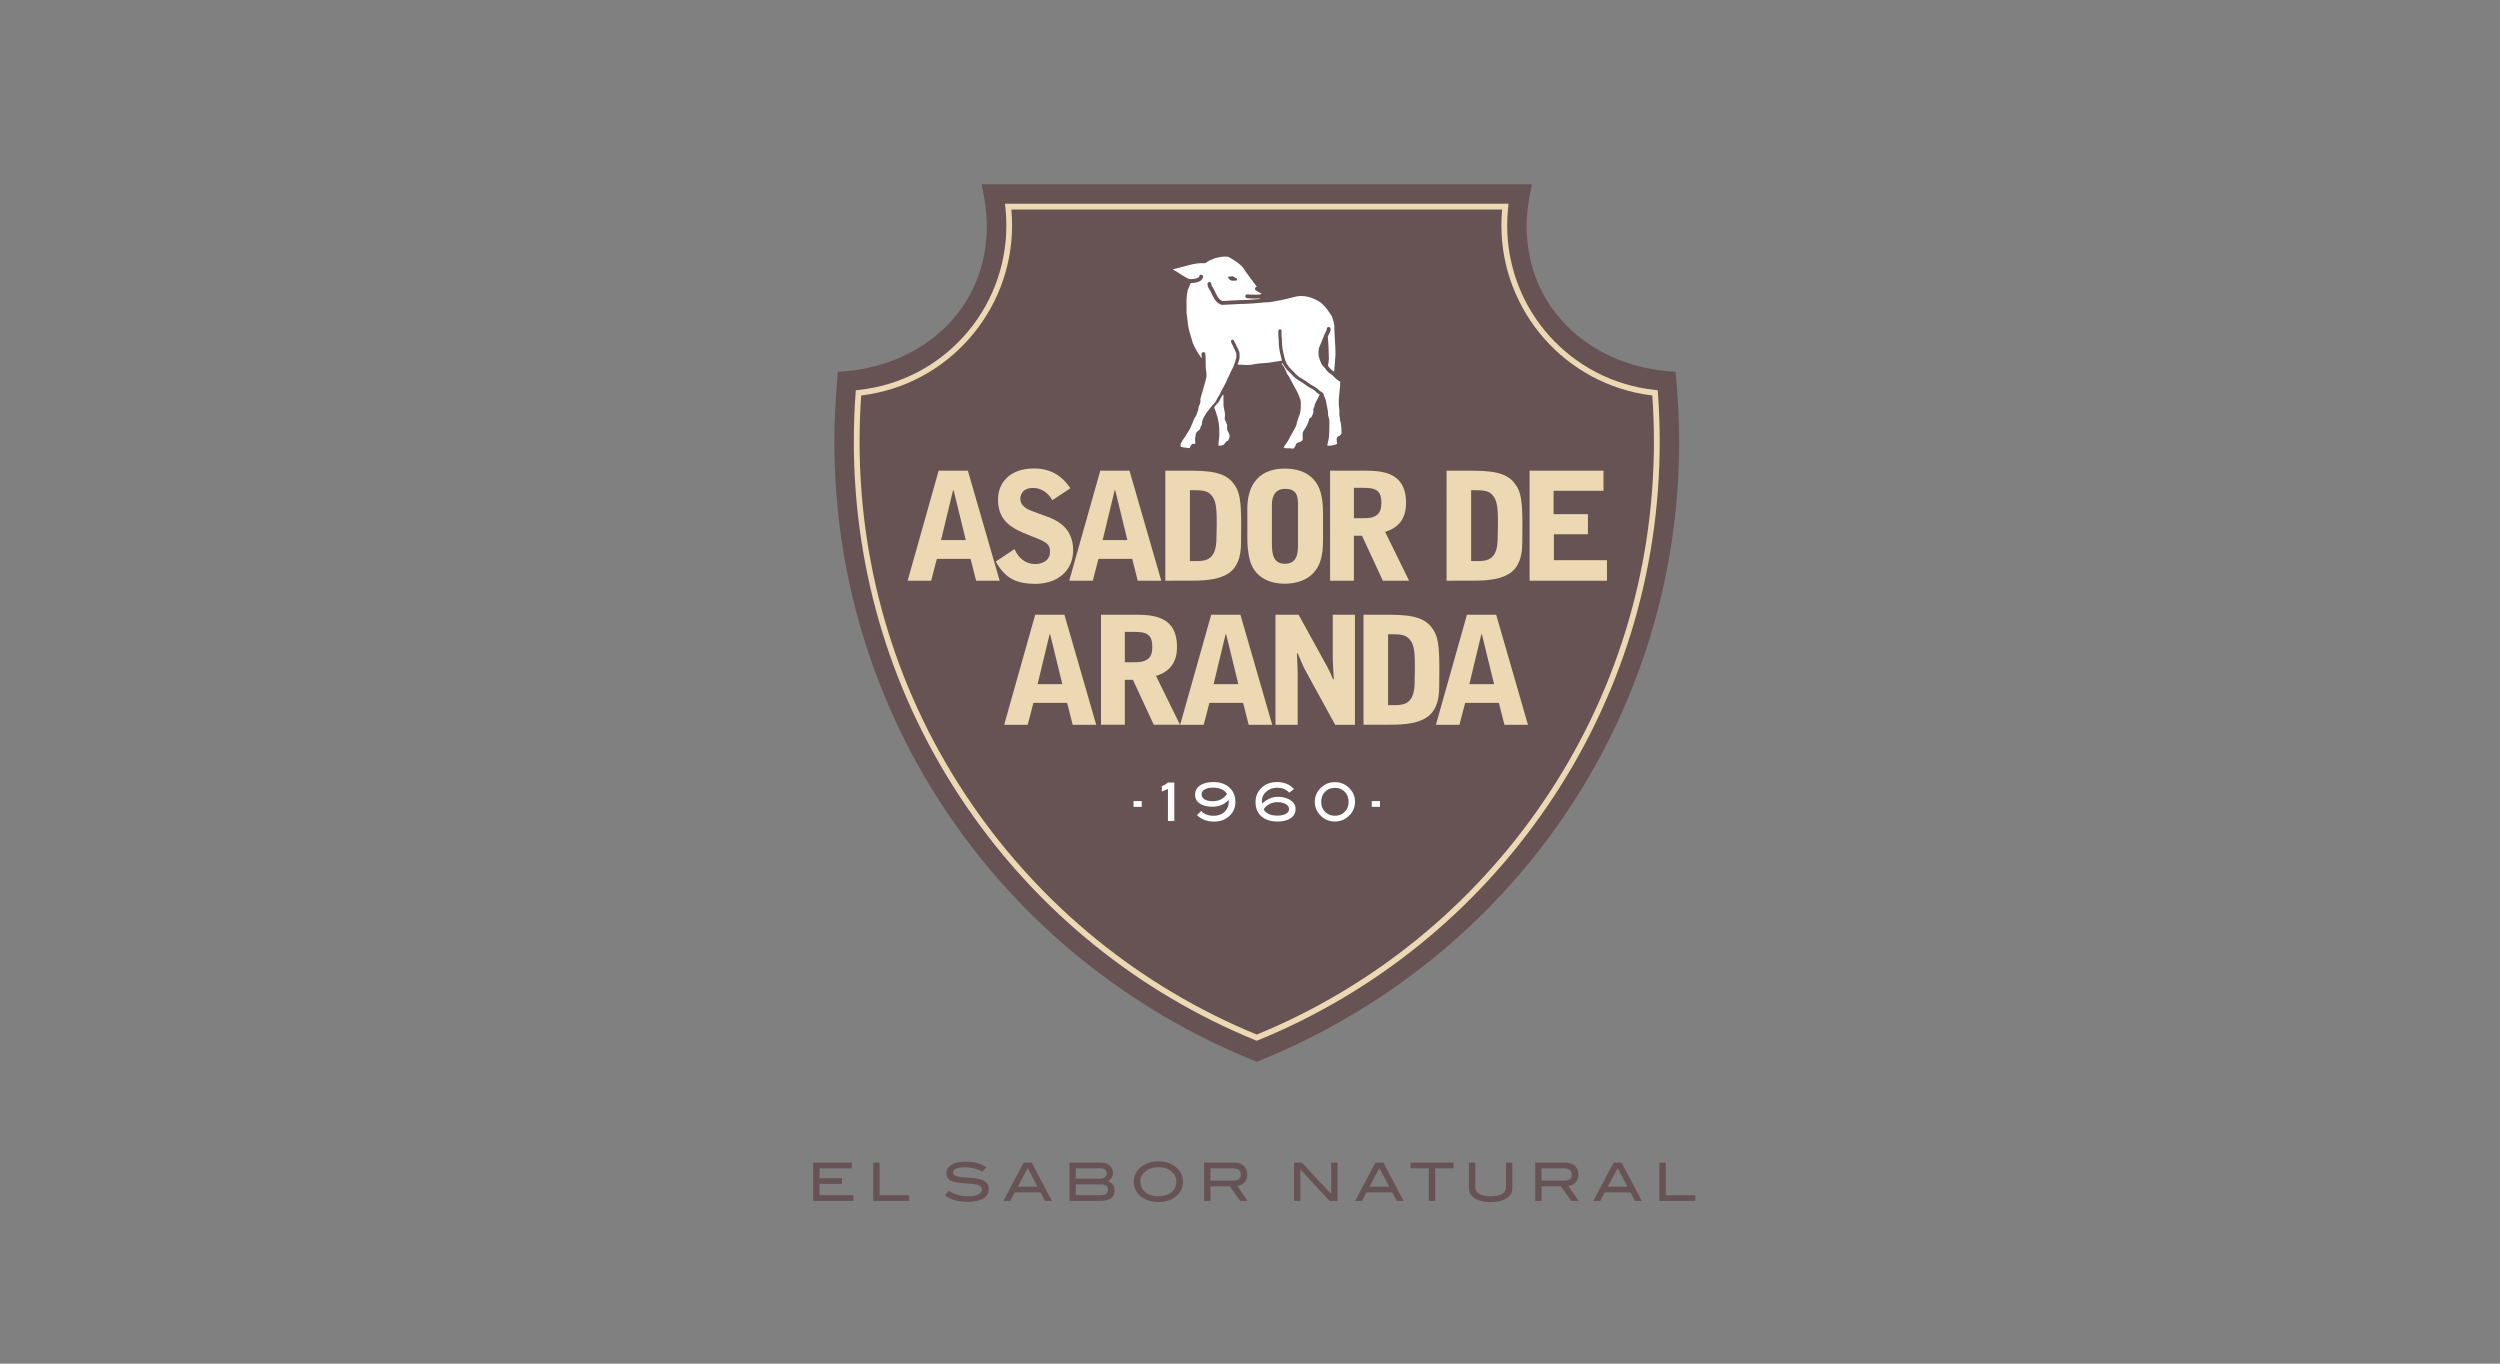 <?xml version="1.0" encoding="utf-8"?>
<!-- Generator: Adobe Illustrator 16.0.0, SVG Export Plug-In . SVG Version: 6.00 Build 0)  -->
<!DOCTYPE svg PUBLIC "-//W3C//DTD SVG 1.1//EN" "http://www.w3.org/Graphics/SVG/1.1/DTD/svg11.dtd">
<svg version="1.1" id="Asador_de_Aranda" xmlns="http://www.w3.org/2000/svg" xmlns:xlink="http://www.w3.org/1999/xlink" x="0px"
	 y="0px" width="220px" height="120px" viewBox="0 0 220 120" enable-background="new 0 0 220 120" xml:space="preserve">
<rect x="0" y="0" width="220" height="120" fill="#808080" stroke="none"/>
<path fill="#685354" d="M147.46,32.762l-0.005-0.047l-0.047-0.002c-3.564-0.174-6.835-1.498-9.209-3.727
	c-2.521-2.367-3.854-5.532-3.854-9.153c0-1.226,0.216-2.356,0.443-3.553l0.012-0.064H86.387l0.013,0.064
	c0.228,1.197,0.443,2.328,0.443,3.553c0,3.622-1.333,6.787-3.855,9.153c-2.374,2.229-5.645,3.553-9.208,3.727l-0.047,0.002
	l-0.004,0.047c-0.208,2.335-0.307,4.279-0.307,6.12c0,24.085,14.583,45.495,37.153,54.546l0.02,0.008l0.021-0.008
	c22.568-9.051,37.151-30.461,37.151-54.546C147.766,37.045,147.669,35.101,147.46,32.762"/>
<rect x="99.751" y="70.496" fill="#FFFFFF" width="0.722" height="0.508"/>
<path fill="#FFFFFF" d="M103.339,72.24h-0.56v-2.814l-0.54,0.232v-0.484c0.203-0.066,0.383-0.168,0.54-0.309h0.56V72.24z"/>
<path fill="#FFFFFF" d="M108.105,70.395c-0.345,0.396-0.815,0.596-1.412,0.596c-0.469,0-0.841-0.094-1.116-0.283
	c-0.274-0.191-0.412-0.443-0.412-0.762c0-0.342,0.144-0.615,0.432-0.82c0.287-0.203,0.683-0.305,1.186-0.305
	c0.587,0,1.056,0.16,1.407,0.48c0.351,0.32,0.526,0.746,0.526,1.277c0,0.508-0.187,0.926-0.56,1.256
	c-0.351,0.311-0.787,0.467-1.309,0.467c-0.621,0-1.127-0.191-1.515-0.574l0.378-0.363c0.238,0.283,0.605,0.424,1.099,0.424
	c0.199,0,0.387-0.033,0.564-0.102c0.23-0.09,0.413-0.236,0.552-0.436c0.139-0.201,0.208-0.424,0.208-0.67
	C108.134,70.506,108.124,70.445,108.105,70.395 M107.979,69.869c-0.227-0.371-0.64-0.557-1.241-0.557
	c-0.311,0-0.555,0.055-0.732,0.162c-0.179,0.107-0.268,0.25-0.268,0.424c0,0.184,0.087,0.332,0.261,0.441
	c0.174,0.111,0.414,0.166,0.721,0.166C107.266,70.506,107.686,70.295,107.979,69.869"/>
<path fill="#FFFFFF" d="M111.069,70.701c0.444-0.387,0.902-0.582,1.374-0.582c0.463,0,0.84,0.102,1.131,0.303
	c0.29,0.201,0.436,0.457,0.436,0.768c0,0.338-0.14,0.605-0.417,0.805c-0.278,0.197-0.667,0.297-1.168,0.297
	c-0.611,0-1.088-0.152-1.428-0.459c-0.34-0.305-0.511-0.725-0.511-1.26c0-0.385,0.107-0.721,0.322-1.01
	c0.369-0.496,0.895-0.742,1.574-0.742c0.622,0,1.115,0.203,1.482,0.611l-0.41,0.324c-0.255-0.289-0.612-0.434-1.072-0.434
	c-0.279,0-0.524,0.064-0.735,0.191c-0.401,0.242-0.602,0.568-0.602,0.979C111.046,70.549,111.054,70.619,111.069,70.701
	 M111.195,71.213c0.201,0.373,0.606,0.561,1.216,0.561c0.314,0,0.563-0.053,0.748-0.16s0.277-0.244,0.277-0.41
	c0-0.176-0.094-0.322-0.28-0.439c-0.187-0.115-0.43-0.174-0.731-0.174C111.909,70.59,111.5,70.797,111.195,71.213"/>
<path fill="#FFFFFF" d="M119.242,70.555c0,0.48-0.174,0.889-0.522,1.229c-0.348,0.338-0.764,0.508-1.248,0.508
	c-0.488,0-0.903-0.168-1.244-0.504c-0.352-0.346-0.526-0.756-0.526-1.232c0-0.473,0.177-0.881,0.531-1.227
	c0.341-0.332,0.754-0.5,1.239-0.5c0.49,0,0.905,0.168,1.244,0.5C119.066,69.674,119.242,70.082,119.242,70.555 M118.679,70.561
	c0-0.361-0.113-0.656-0.339-0.885c-0.225-0.229-0.515-0.344-0.868-0.344c-0.354,0-0.645,0.115-0.869,0.344
	c-0.226,0.229-0.338,0.523-0.338,0.885c0,0.357,0.113,0.652,0.34,0.881c0.227,0.23,0.516,0.346,0.867,0.346
	c0.351,0,0.64-0.115,0.866-0.346C118.564,71.213,118.679,70.918,118.679,70.561"/>
<rect x="120.715" y="70.496" fill="#FFFFFF" width="0.723" height="0.508"/>
<path fill="#ECD8B3" d="M110.498,91.549c-10.331-4.225-19.136-11.344-25.461-20.59c-6.477-9.469-9.9-20.561-9.9-32.077
	c0-1.46,0.053-2.916,0.159-4.328l0.015-0.211l0.211-0.022c7.432-0.787,13.036-7.015,13.036-14.488c0-0.542-0.03-1.087-0.089-1.622
	l-0.031-0.281h44.314l-0.03,0.281c-0.06,0.534-0.09,1.08-0.09,1.622c0,7.474,5.604,13.702,13.036,14.488l0.21,0.022l0.016,0.211
	c0.105,1.412,0.159,2.868,0.159,4.328c0,11.516-3.424,22.608-9.901,32.077c-6.324,9.246-15.129,16.365-25.46,20.59l-0.097,0.039
	L110.498,91.549z M89.01,18.547c0.036,0.424,0.054,0.857,0.054,1.286c0,7.586-5.673,14.017-13.196,14.958l-0.083,0.011l-0.006,0.083
	c-0.091,1.308-0.136,2.653-0.136,3.997c0,11.415,3.393,22.407,9.812,31.79c6.24,9.121,14.919,16.158,25.1,20.354l0.038,0.016
	l0.039-0.016c10.181-4.195,18.86-11.232,25.1-20.354c6.419-9.383,9.812-20.376,9.812-31.79c0-1.344-0.046-2.688-0.137-3.997
	l-0.006-0.083l-0.083-0.011c-7.522-0.941-13.196-7.372-13.196-14.958c0-0.426,0.02-0.859,0.055-1.286l0.01-0.11H89.001L89.01,18.547
	z"/>
<path fill="#FFFFFF" d="M107.651,34.113c0.021-0.065,0.032-0.101,0.069-0.164l0.032-0.054c0.099-0.168,0.158-0.27,0.226-0.459
	c0.034-0.102,0.075-0.173,0.114-0.244c0.034-0.061,0.064-0.114,0.091-0.182c0.066-0.182,0.138-0.317,0.206-0.448
	c0.07-0.134,0.127-0.242,0.184-0.384c0-0.001,0.001-0.002,0.002-0.003c0.061-0.159,0.219-0.64,0.223-0.718v-0.328
	c0-0.03-0.009-0.05-0.031-0.099c-0.015-0.031-0.03-0.064-0.044-0.102c-0.029-0.083-0.044-0.125-0.082-0.182
	c-0.052-0.079-0.079-0.153-0.102-0.212c-0.015-0.041-0.027-0.075-0.045-0.111c-0.018-0.037-0.034-0.066-0.051-0.094
	c-0.041-0.07-0.079-0.134-0.111-0.234c-0.014-0.043-0.011-0.09,0.011-0.13c0.021-0.041,0.022-0.042,0.065-0.056l0.018-0.005
	c-0.038-0.064,0.152,0.016,0.175,0.086c0.021,0.067,0.046,0.109,0.077,0.161c0.022,0.037,0.044,0.076,0.066,0.123
	c0.025,0.049,0.043,0.098,0.06,0.145c0.021,0.054,0.037,0.098,0.064,0.14c0.064,0.096,0.091,0.175,0.121,0.258
	c0.009,0.026,0.02,0.047,0.029,0.068c0.029,0.062,0.064,0.138,0.064,0.246v0.33c0,0.104-0.093,0.398-0.168,0.619
	c0.092,0.004,0.234,0.01,0.318,0.016c0.181,0.013,0.34,0.023,0.544,0.023c0.237,0,0.417-0.034,0.607-0.07
	c0.18-0.034,0.359-0.068,0.59-0.079c0.311-0.012,0.484-0.029,0.781-0.066c0.039-0.004,0.066-0.01,0.094-0.015
	c0.037-0.008,0.07-0.015,0.112-0.02l0.135-0.022c0.112-0.019,0.192-0.032,0.303-0.045h0.002c0.015,0,0.022,0.002,0.034,0.003
	c0.013-0.005,0.025-0.013,0.04-0.015c0.111-0.017,0.252-0.033,0.34-0.058c-0.01-0.032-0.021-0.062-0.028-0.099
	c-0.013-0.061-0.032-0.137-0.055-0.224c-0.084-0.325-0.21-0.815-0.202-1.42c0.001-0.083-0.008-0.148-0.016-0.217
	c-0.01-0.08-0.02-0.155-0.02-0.25v-0.377c0-0.094,0.077-0.171,0.172-0.171s0.111,0.077,0.111,0.171v0.377
	c0,0.081,0.008,0.145,0.016,0.208c0.01,0.078,0.02,0.159,0.018,0.263c-0.007,0.562,0.113,1.024,0.192,1.33
	c0.027,0.11,0.047,0.183,0.058,0.242c0.02,0.089,0.047,0.15,0.081,0.226c0.027,0.061,0.046,0.104,0.064,0.153
	c0.021,0.054,0.047,0.091,0.083,0.142l0.054,0.08c0.127,0.191,0.247,0.305,0.397,0.449c0.054,0.05,0.11,0.104,0.171,0.166
	c0.027,0.026,0.048,0.051,0.068,0.077c0.021,0.026,0.034,0.042,0.05,0.058c0.221,0.22,0.4,0.327,0.65,0.475l0.181,0.109
	c0.094,0.055,0.163,0.11,0.229,0.165c0.06,0.048,0.117,0.093,0.193,0.139c0.061,0.037,0.115,0.067,0.168,0.096l0.04,0.022
	c0.084,0.046,0.166,0.091,0.267,0.153c0.114,0.07,0.188,0.141,0.261,0.209c0.05,0.048,0.096,0.093,0.157,0.138
	c0.018,0.012,0.036,0.022,0.055,0.032c0.068,0.036,0.137,0.073,0.198,0.153c0.026,0.032,0.049,0.066,0.064,0.102
	c0.013,0.028,0.015,0.057,0.012,0.085c0.018,0.04,0.034,0.083,0.052,0.131c0.013,0.034,0.024,0.061,0.037,0.087
	c0.027,0.06,0.055,0.119,0.071,0.209l0.151,0.724c0.034,0.166,0.047,0.263,0.055,0.415c0.002,0.04,0,0.072-0.002,0.104
	c-0.003,0.027-0.003,0.042,0,0.062c0.013,0.071,0.031,0.128,0.051,0.188c0.035,0.107,0.07,0.212,0.07,0.367l-0.002,0.245
	c-0.002,0.378-0.004,0.652-0.032,1.086c-0.004,0.061-0.09,0.55-0.158,0.799c0.029,0.007,0.076,0.014,0.145,0.014
	c0.208,0,0.489-0.063,0.734-0.165c-0.018-0.024-0.027-0.115-0.033-0.174c-0.021-0.194-0.036-0.333,0.043-0.426
	c0.019-0.029,0.055-0.052,0.102-0.063c0.002-0.007,0.02-0.02,0.038-0.03c0.02-0.017,0.047-0.029,0.076-0.033l0.001,0
	c0.017-0.015,0.067-0.061,0.152-0.185c0.003-0.146-0.013-0.839-0.091-1.015c-0.04-0.097-0.041-0.174-0.041-0.241
	c0-0.032,0-0.059-0.005-0.09c-0.005-0.03-0.013-0.057-0.02-0.083c-0.016-0.057-0.033-0.122-0.033-0.209v-0.414
	c0-0.087-0.011-0.157-0.021-0.229c-0.016-0.101-0.029-0.189-0.029-0.304v-0.411l0.118-1.268v-0.305c0,0.001-0.001,0.001-0.002,0.001
	c-0.005,0-0.021-0.011-0.06-0.033c-0.037-0.022-0.075-0.044-0.109-0.071c-0.034-0.027-0.065-0.049-0.096-0.069
	c-0.079-0.055-0.163-0.113-0.24-0.216c-0.006-0.007-0.006-0.014-0.01-0.021l-0.005,0.003l-0.02-0.023
	c-0.085-0.1-0.171-0.159-0.279-0.234c-0.053-0.036-0.104-0.071-0.16-0.113c-0.14-0.106-0.214-0.213-0.287-0.316
	c-0.035-0.05-0.069-0.099-0.112-0.148l-0.002-0.001c-0.02-0.022-0.044-0.046-0.068-0.068c-0.146-0.133-0.2-0.261-0.262-0.409
	l-0.018-0.041c-0.066-0.156-0.094-0.254-0.127-0.4c-0.019-0.044-0.038-0.09-0.038-0.152v-0.398c0-0.219,0.073-0.37,0.139-0.504
	c0.03-0.063,0.062-0.129,0.091-0.208c0.066-0.194,0.129-0.336,0.194-0.487l0.044-0.098l-0.01-0.004l0.08-0.184
	c0.028-0.064,0.058-0.119,0.086-0.17c0.056-0.103,0.089-0.165,0.089-0.27c0-0.094,0.077-0.171,0.172-0.171s0.172,0.077,0.172,0.171
	c0,0.191-0.067,0.314-0.133,0.433c-0.023,0.043-0.048,0.089-0.071,0.143l-0.043,0.098c0.053,0.353,0.099,1.724,0.095,1.936
	c-0.009,0.255-0.035,0.406-0.077,0.631c0.026,0.035,0.056,0.07,0.08,0.105c0.065,0.093,0.119,0.168,0.214,0.24
	c0.042,0.032,0.083,0.06,0.121,0.087c0.045,0.031,0.086,0.06,0.126,0.089c0.045-0.489,0.119-1.462,0.121-1.534
	c0-0.321-0.035-0.925-0.063-1.411l-0.003-0.058c-0.021-0.331-0.036-0.591-0.036-0.688v-0.33c-0.002-0.079-0.122-0.692-0.263-0.921
	c-0.022-0.041-0.235-0.362-0.347-0.512c-0.154-0.207-0.276-0.327-0.445-0.495l-0.097-0.095c-0.086-0.081-0.872-0.617-1.758-0.617
	c-0.16,0-0.316,0.018-0.468,0.052l-0.319,0.078c-0.632,0.155-1.689,0.415-2.337,0.435c-0.05,0-0.156,0.001-0.3,0.011
	c-0.02,0.011-0.042,0.017-0.064,0.019c-0.865,0.072-1.454,0.108-1.75,0.108c-0.056,0-0.101-0.001-0.137-0.003
	c-0.03,0-0.305,0.017-0.555,0.032c-0.442,0.027-0.865,0.053-1.003,0.053c-0.097,0-0.163-0.038-0.208-0.063
	c-0.014-0.008-0.024-0.015-0.036-0.02c-0.164-0.072-0.259-0.166-0.367-0.304c-0.097-0.123-0.15-0.224-0.206-0.331
	c-0.024-0.047-0.049-0.094-0.079-0.147c-0.056-0.101-0.083-0.164-0.128-0.273c-0.033-0.076-0.076-0.142-0.118-0.206
	c-0.085-0.129-0.182-0.275-0.182-0.503c0-0.095,0.077-0.171,0.172-0.171c0.094,0,0.171,0.077,0.171,0.171
	c0,0.125,0.052,0.205,0.125,0.315c0.053,0.081,0.104,0.16,0.146,0.261c0.043,0.103,0.066,0.155,0.112,0.239
	c0.031,0.054,0.059,0.105,0.083,0.154c0.054,0.103,0.095,0.182,0.172,0.279c0.079,0.102,0.135,0.157,0.238,0.203
	c0.025,0.012,0.045,0.023,0.063,0.034c0.032,0.018,0.038,0.02,0.041,0.02c0.126,0,0.556-0.026,0.96-0.051
	c0.371-0.023,0.538-0.033,0.6-0.033c0.051,0.003,0.092,0.004,0.142,0.004c0.263,0,0.777-0.031,1.563-0.096
	c0.001-0.019,0.001-0.037,0.002-0.056c-0.102,0.014-0.172,0.016-0.229,0.016c-0.038,0-0.248-0.004-0.248-0.004
	c-0.238,0-0.382,0-0.63-0.031c-0.045-0.005-0.085-0.028-0.113-0.064s-0.041-0.081-0.035-0.126c0.011-0.084,0.085-0.15,0.169-0.15
	c0.248,0.029,0.376,0.029,0.609,0.029l0.247,0.004c0.067,0,0.133-0.004,0.213-0.018c0.029-0.004,0.052-0.007,0.074-0.007
	c0.026-0.007,0.046-0.012,0.063-0.016c0.011-0.011,0.021-0.021,0.026-0.027v0c-0.004,0-0.011-0.024-0.02-0.057
	c-0.169-0.062-0.41-0.216-0.471-0.262c-0.036-0.028-0.06-0.068-0.064-0.114c-0.007-0.045,0.005-0.09,0.033-0.126
	c0.032-0.042,0.081-0.065,0.134-0.067l-1.001-1.351c-0.216-0.416-0.467-0.629-0.888-0.907c-0.419-0.281-0.583-0.363-0.652-0.386
	c-0.008-0.002-0.07-0.012-0.216-0.012c-0.156,0-0.344,0.012-0.418,0.026c-0.073,0.012-0.367,0.079-0.492,0.108
	c-0.049,0.011-0.259,0.096-0.478,0.193c-0.068,0.032-0.132,0.078-0.201,0.125c-0.055,0.038-0.101,0.07-0.15,0.101
	c-0.026,0.016-0.058,0.025-0.09,0.025h-0.334c-0.242,0-0.396,0.029-0.61,0.071l-0.158,0.028c-0.061,0.01-0.556,0.143-0.917,0.24
	l-0.054,0.015c-0.312,0.083-0.6,0.161-0.695,0.183l-0.038,0.009c0.032,0.028,0.059,0.049,0.09,0.07
	c0.021,0.014,0.041,0.021,0.06,0.029c0.036,0.015,0.072,0.031,0.11,0.056c0.084,0.054,0.157,0.101,0.226,0.146
	c0.16,0.104,0.284,0.185,0.462,0.289c0.049,0.028,0.094,0.056,0.139,0.084c0.132,0.081,0.237,0.141,0.355,0.169
	c0.001,0,0.001,0,0.003,0c0.061,0.009,0.099,0.01,0.136,0.012c0.025,0,0.05,0.002,0.072,0.004l0.061-0.005
	c0.35-0.023,0.586-0.117,0.603-0.241c0.012-0.084,0.084-0.147,0.167-0.147c0.072,0.008,0.111,0.031,0.14,0.067
	c0.027,0.037,0.039,0.082,0.033,0.127c-0.044,0.31-0.37,0.5-0.919,0.535c-0.014,0.005-0.037,0.008-0.062,0.008
	c-0.022,0-0.044-0.002-0.062-0.004c-0.013-0.001-0.029-0.002-0.044-0.003c-0.053,0.139-0.107,0.271-0.164,0.404l-0.098,0.234
	c-0.028,0.069-0.105,0.595-0.105,0.836v1.13l0.022,0.188c0.042,0.35,0.099,0.831,0.11,0.902c0.067,0.419,0.152,0.699,0.26,1.051
	c0.05,0.164,0.102,0.334,0.159,0.537c0.046,0.164,0.417,0.856,0.598,1.093c0.042,0.056,0.111,0.154,0.188,0.262l-0.021-0.37
	c-0.002-0.046,0.014-0.089,0.044-0.124s0.072-0.055,0.118-0.057c0.099,0.002,0.176,0.072,0.18,0.163l0.024,0.457l0.001,0.427
	c0.008,0.022,0.013,0.045,0.011,0.069l-0.012,0.167c0.009,0.092,0.021,0.188,0.033,0.282c0.023,0.174,0.043,0.328,0.043,0.535
	c0,0.141-0.137,0.618-0.345,1.33c-0.075,0.256-0.189,0.644-0.197,0.707c-0.005,0.03-0.002,0.054,0.002,0.088
	c0.009,0.057,0.018,0.128-0.007,0.221c-0.022,0.087-0.055,0.156-0.083,0.217c-0.029,0.062-0.055,0.117-0.065,0.187l-0.01,0.057
	c-0.025,0.155-0.045,0.277-0.122,0.447c-0.009,0.019-0.015,0.04-0.021,0.061c-0.012,0.04-0.025,0.083-0.052,0.134
	c-0.041,0.075-0.075,0.131-0.108,0.183c-0.05,0.081-0.089,0.145-0.135,0.25c-0.03,0.127-0.075,0.224-0.12,0.316
	c-0.03,0.064-0.059,0.122-0.084,0.193c-0.085,0.234-0.172,0.372-0.306,0.578c-0.042,0.063-0.072,0.116-0.103,0.168
	c-0.047,0.082-0.083,0.144-0.134,0.221c-0.049,0.073-0.087,0.123-0.13,0.179l-0.062,0.083c-0.056,0.073-0.194,0.333-0.204,0.386
	l0.001,0.058c-0.002,0.056-0.002,0.072,0.01,0.144c0.003,0.005,0.045,0.066,0.571,0.117c0.093,0.009,0.163,0.016,0.218,0.026
	l0.021-0.051c0.059-0.15,0.132-0.336,0.311-0.336c0.063,0,0.113,0.012,0.15,0.023l0.01-0.012l-0.01-0.453
	c0-0.076,0.011-0.132,0.022-0.186l0.013-0.08c0.016-0.107,0.027-0.195,0.098-0.294c0.059-0.083,0.127-0.134,0.183-0.174
	c0.054-0.041,0.088-0.067,0.109-0.108c0.014-0.028,0.02-0.052,0.027-0.089c0.012-0.045,0.024-0.1,0.057-0.165
	c0.014-0.029,0.03-0.057,0.047-0.085c0.025-0.04,0.035-0.056,0.038-0.082l0.011-0.094c0.013-0.118,0.022-0.21,0.065-0.333
	c0.034-0.094,0.074-0.16,0.114-0.224c0.029-0.048,0.054-0.088,0.076-0.139c0.063-0.141,0.131-0.225,0.203-0.313
	c0.027-0.033,0.057-0.068,0.087-0.11c0.04-0.054,0.067-0.084,0.108-0.13c0.027-0.03,0,0,0.016-0.018l0.014-0.051l0.054-0.048
	c0.107-0.134,0.203-0.245,0.329-0.378c0.128-0.134,0.163-0.188,0.239-0.357c0.05-0.113,0.102-0.194,0.151-0.272
	c0.037-0.06,0.072-0.113,0.108-0.18c0.06-0.113,0.104-0.211,0.149-0.307c0.034-0.072,0.105-0.223,0.105-0.223 M108.106,24.356
	c0.144-0.008,0.228-0.051,0.372-0.051c0.025,0,0.164,0.105,0.236,0.136c0.076,0.034,0.152,0.067,0.152,0.152
	c0,0.124-0.173,0.102-0.296,0.102c-0.076,0-0.123,0.022-0.195,0c-0.181-0.059-0.257-0.178-0.338-0.351L108.106,24.356z"/>
<path fill="#FFFFFF" d="M107.365,39.217c0.092,0,0.137-0.017,0.204-0.043c0.041-0.016,0.085-0.033,0.134-0.047
	c0.008-0.013,0.046-0.065,0.071-0.1c0.09-0.125,0.159-0.221,0.268-0.24c0.062-0.009,0.172-0.303,0.166-0.405
	c-0.01-0.024-0.016-0.067-0.021-0.108c-0.004-0.028-0.006-0.045-0.011-0.064c-0.015-0.049-0.043-0.099-0.072-0.15
	c-0.054-0.091-0.119-0.204-0.119-0.368v-0.33c-0.014-0.005-0.035-0.033-0.052-0.07c-0.025-0.056-0.031-0.104-0.035-0.133
	l-0.007-0.036c-0.034-0.041-0.067-0.08-0.085-0.139c-0.05-0.128-0.034-0.24-0.02-0.339c0.006-0.047,0.013-0.088,0.013-0.134
	c0-0.169-0.031-0.299-0.063-0.437c-0.035-0.15-0.072-0.306-0.072-0.515v-0.742c0-0.007-0.003-0.015-0.016-0.042
	c-0.009-0.018-0.02-0.042-0.028-0.069c-0.031,0.055-0.062,0.104-0.091,0.149c-0.049,0.077-0.09,0.141-0.13,0.232
	c-0.091,0.204-0.147,0.288-0.303,0.453c-0.095,0.1-0.17,0.188-0.249,0.281c0.023,0.125,0.055,0.162,0.092,0.267
	c0.025,0.073,0.052,0.148,0.079,0.241c0.02,0.071,0.039,0.128,0.059,0.184c0.027,0.079,0.056,0.161,0.079,0.266
	c0.119,0.498,0.14,0.8,0.14,1.251v0.343c-0.01,0.121-0.021,0.21-0.031,0.296c-0.021,0.157-0.036,0.285-0.036,0.465
	c0,0.037-0.007,0.067-0.011,0.089c0.007-0.005,0.027-0.007,0.061-0.007C107.301,39.217,107.33,39.217,107.365,39.217"/>
<path fill="#FFFFFF" d="M115.712,35.573c0.07-0.182,0.148-0.319,0.218-0.44c0.074-0.13,0.144-0.254,0.197-0.417
	c-0.013-0.01-0.026-0.019-0.047-0.029c-0.032-0.017-0.066-0.036-0.103-0.062c-0.082-0.059-0.14-0.114-0.194-0.167
	c-0.063-0.062-0.119-0.114-0.203-0.166c-0.094-0.058-0.171-0.1-0.249-0.143c-0.071-0.039-0.141-0.078-0.223-0.126
	c-0.093-0.056-0.161-0.109-0.228-0.162c-0.064-0.053-0.121-0.098-0.196-0.143c-0.062-0.038-0.119-0.072-0.173-0.104
	c-0.266-0.157-0.472-0.28-0.724-0.532c-0.027-0.027-0.049-0.054-0.071-0.081c-0.015-0.019-0.028-0.036-0.047-0.055
	c-0.059-0.058-0.113-0.111-0.165-0.16c-0.161-0.154-0.299-0.286-0.448-0.509c-0.018-0.028-0.032-0.049-0.047-0.07
	c-0.045-0.064-0.086-0.125-0.122-0.216c-0.002-0.006-0.004-0.01-0.007-0.016c-0.038,0.011-0.075,0.021-0.111,0.03
	c0.001,0.002,0.003,0.004,0.005,0.006c0.075,0.085,0.153,0.173,0.208,0.27c0.094,0.166,0.152,0.304,0.209,0.438
	c0.033,0.078,0.066,0.155,0.104,0.234c0.047,0.061,0.095,0.124,0.135,0.192c0.072,0.122,0.309,0.566,0.498,0.921
	c0,0,0.202,0.378,0.213,0.398c0.032,0.047,0.052,0.097,0.067,0.142c0.01,0.027,0.02,0.052,0.035,0.079
	c0.053,0.093,0.074,0.165,0.097,0.24l0.02,0.064c0.007,0.023,0.017,0.044,0.026,0.064c0.025,0.055,0.05,0.107,0.062,0.174
	c0.029,0.137,0.026,0.242,0.023,0.342l-0.002,0.114c0,0.353-0.019,0.551-0.129,0.869l-0.053,0.148
	c-0.038,0.104-0.067,0.162-0.096,0.271c-0.059,0.229-0.031,0.046-0.078,0.281c-0.006,0.035-0.043,0.147-0.045,0.179
	c-0.007,0.078-0.033,0.056-0.067,0.151c-0.021,0.06-0.108,0.216-0.316,0.586c-0.116,0.204-0.291,0.514-0.31,0.564
	c-0.032,0.084-0.144,0.245-0.325,0.493c-0.024,0.032-0.041,0.057-0.047,0.065c-0.025,0.04-0.036,0.065-0.04,0.099
	c0.015,0.003,0.032,0.007,0.054,0.012l0.077,0.022c0.021,0.003,0.045,0.015,0.066,0.025l0.354,0.001c0.069,0,0.123,0.01,0.172,0.02
	c0.041,0.008,0.072,0.015,0.111,0.015c0.014,0,0.032,0,0.088-0.079c0.015-0.023,0.032-0.045,0.05-0.065
	c0.031-0.038,0.043-0.051,0.051-0.071c0.008-0.017,0.012-0.032,0.016-0.046c0.022-0.086,0.058-0.221,0.207-0.271l0.09-0.03
	c0.125-0.04,0.193-0.064,0.271-0.136l0.026-0.024c0.018-0.016,0.038-0.033,0.041-0.039l-0.004-0.518
	c0-0.185,0.081-0.302,0.153-0.405l0.045-0.065c0.085-0.133,0.138-0.216,0.207-0.367c0.083-0.181,0.128-0.33,0.174-0.488
	c0.054-0.182,0.107-0.005,0.218-0.225c0.098-0.196,0.138-0.282,0.151-0.461c0.001-0.015-0.001-0.029-0.003-0.044
	c-0.008-0.062-0.016-0.13,0.011-0.214c0.006-0.036,0.031-0.071,0.074-0.104c-0.004-0.01,0-0.037,0.004-0.068
	C115.676,35.708,115.685,35.646,115.712,35.573"/>
<path fill="#ECD8B3" d="M85.174,41.421l2.796,9.683h-2.071l-0.488-1.926h-2.968l-0.501,1.926h-2.071l2.73-9.683H85.174z
	 M83.92,43.149h-0.053l-1.055,4.379h2.176L83.92,43.149z"/>
<path fill="#ECD8B3" d="M92.601,44.02c-0.303-0.581-0.923-1.082-1.675-1.082c-1.109,0-1.135,0.832-1.135,0.937
	c0,0.686,0.633,0.963,1.227,1.174l1.227,0.449c0.581,0.211,1.267,0.606,1.649,1.134c0.119,0.158,0.541,0.792,0.541,1.702
	c0,0.436,0,1.728-1.372,2.559c-0.567,0.343-1.372,0.488-1.86,0.488c-1.702,0-2.704-0.409-3.575-1.965l1.649-1.095
	c0.355,0.818,1.001,1.319,1.833,1.319c0.461,0,1.292-0.211,1.292-1.095c0-0.726-0.396-0.884-1.847-1.451
	c-1.464-0.567-2.73-1.214-2.73-3.126c0-1.597,1.161-2.744,3.153-2.744c1.424,0,2.427,0.581,3.219,1.742L92.601,44.02z"/>
<path fill="#ECD8B3" d="M99.395,41.421l2.797,9.683h-2.071l-0.487-1.926h-2.969l-0.501,1.926h-2.071l2.73-9.683H99.395z
	 M98.142,43.149h-0.053l-1.055,4.379h2.176L98.142,43.149z"/>
<path fill="#ECD8B3" d="M102.548,41.42h2.349c2.361,0,3.192,0.449,3.746,1.253c0.423,0.62,0.58,1.293,0.58,3.469l-0.013,1.649
	c0,1.095-0.264,2.256-1.332,2.797c-0.7,0.356-1.293,0.422-2.071,0.488c-0.277,0.026-1.662,0.026-3.259,0.026V41.42z M104.712,49.375
	h0.606c0.857,0,1.728-0.159,1.728-2.019c0-0.33,0.027-0.857,0.027-1.187c0-1.161-0.027-1.966-0.356-2.441
	c-0.409-0.593-0.871-0.593-2.005-0.593V49.375z"/>
<path fill="#ECD8B3" d="M109.765,44.837c0-0.989,0.171-1.939,0.844-2.678c0.607-0.672,1.518-0.923,2.427-0.923
	c0.99,0,1.9,0.237,2.547,0.937c0.541,0.58,0.844,1.438,0.844,2.994v2.348c0,1.359-0.225,2.229-0.831,2.889
	c-0.805,0.871-1.965,0.963-2.585,0.963c-0.95,0-2.507-0.343-2.995-1.979c-0.211-0.686-0.25-1.53-0.25-1.952V44.837z M111.928,47.872
	c0,1.016,0.198,1.741,1.147,1.741c1.148,0,1.148-1.069,1.148-1.741v-3.364c0-0.673,0-1.491-1.122-1.491
	c-1.174,0-1.174,1.108-1.174,1.491V47.872z"/>
<path fill="#ECD8B3" d="M119.144,51.104h-2.097V41.42h3.126c1.569,0,3.562,0.211,3.562,2.81c0,1.227-0.487,2.164-1.847,2.572
	l2.111,4.301h-2.31l-1.833-3.958h-0.713V51.104z M119.144,45.603c1.201,0,1.386,0,1.689-0.105c0.672-0.238,0.726-0.765,0.726-1.293
	c0-0.673-0.212-1.003-0.634-1.161c-0.33-0.119-0.594-0.119-1.781-0.119V45.603z"/>
<path fill="#ECD8B3" d="M127.297,41.42h2.348c2.361,0,3.193,0.449,3.747,1.253c0.422,0.62,0.58,1.293,0.58,3.469l-0.013,1.649
	c0,1.095-0.264,2.256-1.332,2.797c-0.7,0.356-1.293,0.422-2.071,0.488c-0.277,0.026-1.662,0.026-3.259,0.026V41.42z M129.461,49.375
	h0.606c0.857,0,1.728-0.159,1.728-2.019c0-0.33,0.027-0.857,0.027-1.187c0-1.161-0.027-1.966-0.356-2.441
	c-0.409-0.593-0.871-0.593-2.005-0.593V49.375z"/>
<polygon fill="#ECD8B3" points="134.605,41.42 141.109,41.42 141.109,43.188 136.717,43.188 136.717,45.246 139.737,45.246 
	139.737,47.014 136.742,47.014 136.742,49.296 141.412,49.296 141.412,51.104 134.605,51.104 "/>
<path fill="#ECD8B3" d="M93.67,54.097l2.796,9.683h-2.07l-0.488-1.926h-2.969l-0.501,1.926h-2.071l2.73-9.683H93.67z M92.416,55.825
	h-0.053l-1.055,4.379h2.176L92.416,55.825z"/>
<path fill="#ECD8B3" d="M98.986,63.779h-2.098v-9.683h3.127c1.569,0,3.562,0.211,3.562,2.81c0,1.227-0.488,2.164-1.848,2.573
	l2.111,4.3h-2.309l-1.834-3.958h-0.712V63.779z M98.986,58.278c1.2,0,1.385,0,1.688-0.105c0.673-0.238,0.726-0.765,0.726-1.292
	c0-0.673-0.211-1.003-0.634-1.161c-0.329-0.119-0.593-0.119-1.78-0.119V58.278z"/>
<path fill="#ECD8B3" d="M109.157,54.097l2.797,9.683h-2.071l-0.488-1.926h-2.968l-0.501,1.926h-2.071l2.73-9.683H109.157z
	 M107.904,55.825h-0.053l-1.056,4.379h2.177L107.904,55.825z"/>
<path fill="#ECD8B3" d="M112.244,54.097h2.032l2.493,4.525c0.105,0.198,0.237,0.461,0.33,0.659c0.039,0.079,0.171,0.436,0.211,0.501
	h0.065l-0.053-0.976c-0.04-0.66-0.04-0.739-0.04-1.108v-3.601h1.953v9.683h-1.741l-2.573-4.696
	c-0.211-0.382-0.224-0.422-0.725-1.597h-0.066c0.014,0.277,0.066,1.504,0.066,1.755v4.538h-1.953V54.097z"/>
<path fill="#ECD8B3" d="M119.988,54.097h2.348c2.361,0,3.193,0.448,3.747,1.253c0.422,0.62,0.58,1.293,0.58,3.47l-0.013,1.648
	c0,1.095-0.265,2.257-1.332,2.798c-0.7,0.355-1.294,0.422-2.071,0.486c-0.277,0.027-1.663,0.027-3.259,0.027V54.097z
	 M122.151,62.051h0.607c0.857,0,1.728-0.158,1.728-2.018c0-0.33,0.026-0.857,0.026-1.187c0-1.161-0.026-1.965-0.355-2.44
	c-0.409-0.594-0.871-0.594-2.006-0.594V62.051z"/>
<path fill="#ECD8B3" d="M131.664,54.097l2.796,9.683h-2.07l-0.488-1.926h-2.969l-0.502,1.926h-2.07l2.73-9.683H131.664z
	 M130.41,55.825h-0.053l-1.055,4.379h2.176L130.41,55.825z"/>
<polygon fill="#685354" points="75.093,105.682 71.561,105.682 71.561,102.309 74.962,102.309 74.962,102.812 72.12,102.812 
	72.12,103.678 74.095,103.678 74.095,104.182 72.12,104.182 72.12,105.18 75.093,105.18 "/>
<polygon fill="#685354" points="80.008,105.682 76.845,105.682 76.845,102.309 77.404,102.309 77.404,105.18 80.008,105.18 "/>
<path fill="#685354" d="M86.467,103.102c-0.5-0.256-1.01-0.383-1.528-0.383c-0.345,0-0.609,0.041-0.792,0.121
	c-0.183,0.08-0.275,0.193-0.275,0.336c0,0.148,0.098,0.258,0.294,0.326c0.14,0.049,0.368,0.084,0.685,0.102
	c0.466,0.031,0.774,0.057,0.923,0.074c0.422,0.057,0.734,0.16,0.937,0.312c0.202,0.152,0.303,0.369,0.303,0.648
	c0,0.357-0.158,0.633-0.475,0.83c-0.317,0.195-0.772,0.293-1.365,0.293c-0.861,0-1.53-0.189-2.008-0.568l0.308-0.406
	c0.528,0.324,1.097,0.484,1.705,0.484c0.395,0,0.701-0.053,0.918-0.162c0.208-0.105,0.312-0.25,0.312-0.434
	c0-0.215-0.137-0.357-0.41-0.43c-0.143-0.037-0.528-0.074-1.156-0.115c-0.556-0.037-0.946-0.111-1.169-0.225
	c-0.261-0.129-0.391-0.35-0.391-0.656c0-0.316,0.148-0.566,0.445-0.75c0.296-0.184,0.715-0.275,1.256-0.275
	c0.727,0,1.336,0.166,1.826,0.498L86.467,103.102z"/>
<path fill="#685354" d="M92.571,105.682h-0.612l-0.389-0.754h-2.272l-0.389,0.754h-0.611l1.784-3.373h0.704L92.571,105.682z
	 M91.299,104.424l-0.859-1.635l-0.87,1.635H91.299z"/>
<path fill="#685354" d="M97.501,103.943c0.385,0.131,0.577,0.416,0.577,0.854c0,0.59-0.425,0.885-1.276,0.885h-2.688v-3.373h2.726
	c0.342,0,0.61,0.084,0.807,0.252c0.195,0.168,0.293,0.391,0.293,0.672C97.938,103.539,97.792,103.777,97.501,103.943
	 M96.849,103.721c0.155,0,0.284-0.045,0.389-0.133c0.104-0.09,0.156-0.199,0.156-0.326c0-0.137-0.047-0.246-0.14-0.328
	c-0.094-0.082-0.221-0.121-0.382-0.121h-2.2v0.908H96.849z M96.807,105.18c0.466,0,0.699-0.154,0.699-0.463
	c0-0.328-0.204-0.492-0.611-0.492h-2.223v0.955H96.807z"/>
<path fill="#685354" d="M104.104,103.99c0,0.553-0.228,1-0.681,1.342c-0.397,0.299-0.892,0.447-1.481,0.447
	c-0.597,0-1.094-0.15-1.491-0.451c-0.454-0.342-0.681-0.787-0.681-1.338c0-0.539,0.23-0.984,0.689-1.332
	c0.404-0.305,0.898-0.457,1.482-0.457c0.587,0,1.079,0.152,1.477,0.457C103.875,103.006,104.104,103.451,104.104,103.99
	 M103.521,103.99c0-0.395-0.168-0.715-0.503-0.959c-0.289-0.211-0.647-0.318-1.076-0.318c-0.47,0-0.852,0.121-1.146,0.363
	c-0.295,0.24-0.442,0.545-0.442,0.914c0,0.383,0.145,0.691,0.434,0.926c0.288,0.234,0.674,0.352,1.155,0.352
	c0.479,0,0.861-0.117,1.148-0.354S103.521,104.369,103.521,103.99"/>
<path fill="#685354" d="M109.788,105.682h-0.65l-0.913-1.285h-1.703v1.285h-0.559v-3.373h2.66c0.354,0,0.633,0.096,0.834,0.287
	c0.202,0.191,0.304,0.449,0.304,0.775c0,0.285-0.083,0.516-0.247,0.689c-0.152,0.162-0.362,0.264-0.63,0.307L109.788,105.682z
	 M108.539,103.893c0.432,0,0.647-0.174,0.647-0.521c0-0.373-0.232-0.559-0.698-0.559h-1.967v1.08H108.539z"/>
<polygon fill="#685354" points="117.705,105.682 117.009,105.682 114.434,102.916 114.434,105.682 113.875,105.682 113.875,102.309 
	114.568,102.309 117.146,105.076 117.146,102.309 117.705,102.309 "/>
<path fill="#685354" d="M123.521,105.682h-0.612l-0.389-0.754h-2.272l-0.389,0.754h-0.611l1.784-3.373h0.704L123.521,105.682z
	 M122.248,104.424l-0.859-1.635l-0.87,1.635H122.248z"/>
<polygon fill="#685354" points="127.909,102.812 126.297,102.812 126.297,105.682 125.738,105.682 125.738,102.812 124.126,102.812 
	124.126,102.309 127.909,102.309 "/>
<path fill="#685354" d="M133.086,104.592c0,0.352-0.171,0.635-0.513,0.854c-0.348,0.227-0.812,0.34-1.393,0.34
	s-1.049-0.113-1.403-0.34c-0.342-0.221-0.512-0.506-0.512-0.854v-2.283h0.559v2.148c0,0.264,0.116,0.467,0.348,0.605
	c0.23,0.141,0.567,0.209,1.009,0.209c0.44,0,0.775-0.068,1.003-0.209c0.229-0.139,0.343-0.342,0.343-0.605v-2.148h0.56V104.592z"/>
<path fill="#685354" d="M138.925,105.682h-0.65l-0.913-1.285h-1.703v1.285h-0.56v-3.373h2.661c0.354,0,0.632,0.096,0.834,0.287
	s0.303,0.449,0.303,0.775c0,0.285-0.082,0.516-0.247,0.689c-0.152,0.162-0.362,0.264-0.629,0.307L138.925,105.682z M137.676,103.893
	c0.432,0,0.647-0.174,0.647-0.521c0-0.373-0.232-0.559-0.698-0.559h-1.967v1.08H137.676z"/>
<path fill="#685354" d="M144.483,105.682h-0.611l-0.389-0.754h-2.272l-0.389,0.754h-0.612l1.785-3.373h0.704L144.483,105.682z
	 M143.212,104.424l-0.859-1.635l-0.87,1.635H143.212z"/>
<polygon fill="#685354" points="149.189,105.682 146.025,105.682 146.025,102.309 146.585,102.309 146.585,105.18 149.189,105.18 
	"/>
</svg>
